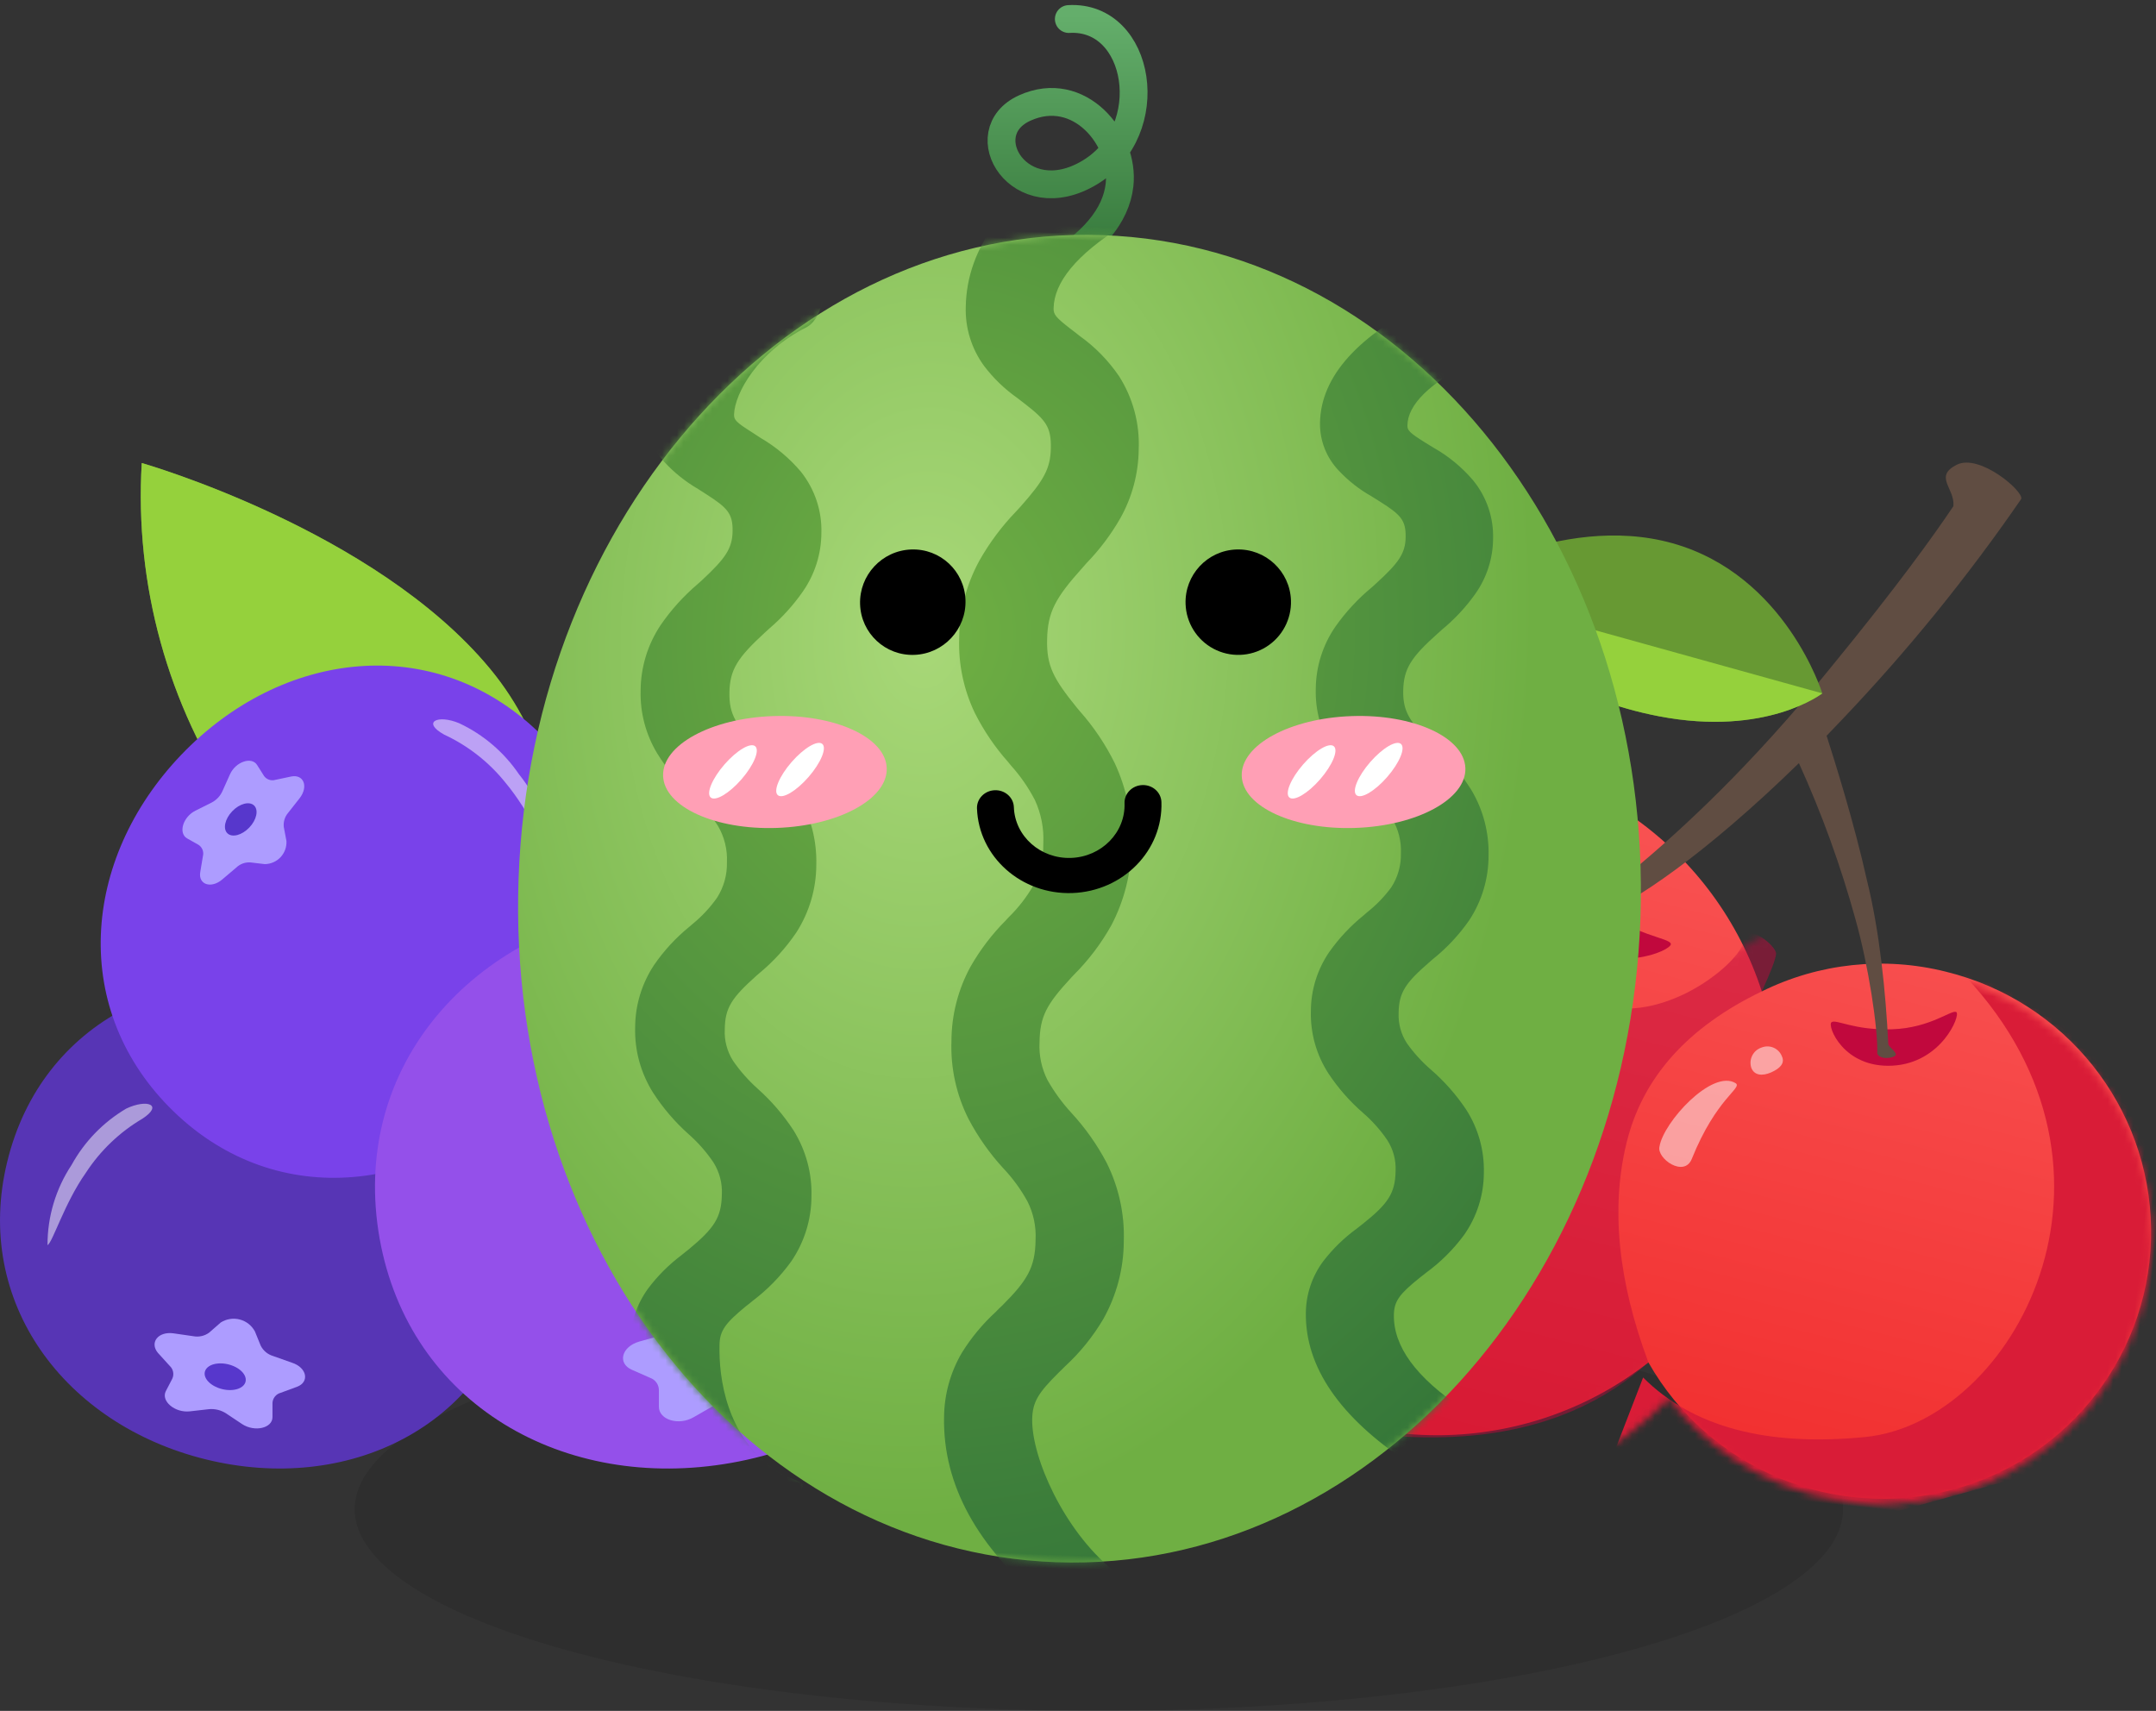<?xml version="1.0" encoding="UTF-8"?>
<svg width="310px" height="246px" viewBox="0 0 310 246" version="1.1" xmlns="http://www.w3.org/2000/svg" xmlns:xlink="http://www.w3.org/1999/xlink">
    <rect x="0" y="0" width="310" height="246" fill="#333333" stroke="none"/>
    <!-- Generator: Sketch 61.2 (89653) - https://sketch.com -->
    <title>西瓜+蓝莓+樱桃</title>
    <desc>Created with Sketch.</desc>
    <defs>
        <linearGradient x1="50%" y1="0%" x2="50%" y2="100%" id="linearGradient-1">
            <stop stop-color="#F95555" offset="0%"></stop>
            <stop stop-color="#F95454" offset="2.001%"></stop>
            <stop stop-color="#F02A2A" offset="100%"></stop>
        </linearGradient>
        <path d="M116.123,14.01 C106.963,14.001 98.101,17.248 91.137,23.165 C79.809,4.98 57.914,-3.778 37.078,1.54 C16.242,6.858 1.296,25.02 0.177,46.381 C-0.941,67.743 12.027,87.35 32.195,94.791 C52.363,102.232 75.054,95.782 88.22,78.866 C100.351,91.615 119.626,94.574 135.059,86.057 C150.492,77.539 158.164,59.709 153.701,42.728 C149.237,25.748 133.774,13.929 116.123,14.01 Z" id="path-2"></path>
        <linearGradient x1="50%" y1="0%" x2="50%" y2="100%" id="linearGradient-4">
            <stop stop-color="#64AE6B" offset="0%"></stop>
            <stop stop-color="#347639" offset="100%"></stop>
        </linearGradient>
        <radialGradient cx="69.282%" cy="35.284%" fx="69.282%" fy="35.284%" r="78.654%" gradientTransform="translate(0.693,0.353),scale(0.845,1),rotate(-180),scale(1,0.688),translate(-0.693,-0.353)" id="radialGradient-5">
            <stop stop-color="#A8D878" offset="0%"></stop>
            <stop stop-color="#6FAF43" offset="100%"></stop>
        </radialGradient>
        <path d="M0.431,80.702 C0.431,125.275 43.168,161.405 95.895,161.405 C148.622,161.405 191.358,125.275 191.358,80.702 C191.358,36.129 148.622,4.54747351e-12 95.895,4.54747351e-12 C43.168,4.54747351e-12 0.431,36.169 0.431,80.702 Z" id="path-6"></path>
        <radialGradient cx="66.301%" cy="33.878%" fx="66.301%" fy="33.878%" r="117.512%" gradientTransform="translate(0.663,0.339),scale(0.592,1),rotate(-180),scale(1,0.818),translate(-0.663,-0.339)" id="radialGradient-8">
            <stop stop-color="#6FAF43" offset="0%"></stop>
            <stop stop-color="#347639" offset="100%"></stop>
        </radialGradient>
    </defs>
    <g id="蔬菜水果" stroke="none" stroke-width="1" fill="none" fill-rule="evenodd">
        <g id="西瓜" transform="translate(-1, -2)">
            <ellipse id="椭圆形" fill-opacity="0.1" fill="#000000" cx="159" cy="219" rx="107" ry="29"></ellipse>
            <g id="编组" stroke-width="1" transform="translate(242.151, 138.273) rotate(14) translate(-242.151, -138.273) translate(164.151, 59.773)">
                <g id="路径-5" transform="translate(0.189, 58.482)">
                    <mask id="mask-3" fill="white">
                        <use xlink:href="#path-2"></use>
                    </mask>
                    <use id="蒙版" fill="url(#linearGradient-1)" fill-rule="nonzero" xlink:href="#path-2"></use>
                    <path d="M96.233,27.827 C86.07,33.856 80.248,41.628 78.77,51.142 C77.291,60.656 79.247,71.071 84.639,82.386 C76.138,91.552 63.845,96.135 47.759,96.135 C31.674,96.135 26.719,94.716 32.895,91.878 L46.408,65.591 L59.046,27.827 C64.259,30.639 69.828,32.046 75.752,32.046 C84.639,32.046 93.02,23.506 93.02,20.725 C93.02,17.944 97.808,21.121 97.808,22.277 C97.808,23.048 97.283,24.898 96.233,27.827 Z" fill-opacity="0.5" fill="#C1083D" mask="url(#mask-3)" transform="translate(64.067, 57.875) rotate(-9) translate(-64.067, -57.875) "></path>
                    <path d="M84.23,76.239 C92.043,82.561 102.926,84.285 116.878,81.412 C137.807,77.103 153.591,39.285 124.199,13.959 C98.984,-5.976 139.472,15.968 139.472,16.114 C139.472,16.26 161.155,25.729 161.155,25.729 C161.155,25.729 158.82,57.258 158.82,61.799 C158.82,64.827 157.341,70.583 154.383,79.067 L106.828,97.74 L104.062,96.525 L81.432,86.586 L84.23,76.239 Z" id="路径-6" fill="#D91C37" mask="url(#mask-3)" transform="translate(121.294, 51.668) rotate(-8) translate(-121.294, -51.668) "></path>
                </g>
                <path d="M56.496,68.945 C55.477,68.945 54.211,77.117 62.12,80.945 C70.028,84.773 77.374,79.048 76.987,78.186 C76.6,77.324 71.504,78.428 65.353,75.29 C59.202,72.152 57.515,68.738 56.496,68.945 L56.496,68.945 Z M119.199,77.772 C118.496,77.462 116.177,80.876 110.834,82.393 C105.492,83.911 102.61,82.876 102.118,83.531 C101.626,84.186 105.386,89.531 112.135,87.462 C118.883,85.393 119.902,78.083 119.199,77.772 L119.199,77.772 Z" id="形状" fill="#C1083D" fill-rule="nonzero"></path>
                <path d="M91.474,43.725 L93.088,40.898 C99.819,29.048 105.603,16.689 110.384,3.935 C110.594,2.818 102.978,-1.048 100.176,1.41 C97.374,3.869 100.789,4.723 101.178,7.285 C99.424,12.137 96.14,20.409 89.685,34.057 C74.038,67.564 60.386,77.908 63.361,79.006 C63.724,79.604 65.912,79.656 66.26,79.458 C66.582,79.274 65.59,77.019 65.985,76.743 C70.215,73.783 78.481,64.822 88.562,48.506 C93.539,54.776 98.008,61.429 101.929,68.401 C105.268,74.268 108.805,82.666 109.594,86.297 C110.153,87.113 112.063,86.434 112.242,85.826 C112.11,85.374 111.373,85.177 110.829,84.667 C108.643,77.429 105.641,69.1 102.174,62.572 C98.35,54.894 93.333,46.726 91.474,43.725 Z" id="路径" fill="#604D42" fill-rule="nonzero"></path>
                <path d="M89.398,37.96 C89.398,37.96 80.197,22.726 63.304,22.229 C46.411,21.732 32.398,36.433 32.398,36.433 C42.537,43.845 54.884,47.517 67.378,46.837 C83.112,45.985 89.398,37.96 89.398,37.96 L89.398,37.96 Z" id="路径" fill="#679933" fill-rule="nonzero"></path>
                <path d="M32.398,36.433 C42.537,43.845 54.884,47.517 67.378,46.837 C83.112,45.985 89.398,37.96 89.398,37.96 C89.398,37.96 32.398,36.433 32.398,36.433 Z" id="路径" fill="#95D13C" fill-rule="nonzero"></path>
                <path d="M16.94,83.76 C16.415,86.004 21.105,90.035 22.784,86.53 C28.313,75.417 33.213,73.909 31.813,72.858 C27.893,69.878 17.815,79.238 16.94,83.76 L16.94,83.76 Z M37.482,66.372 C35.932,66.77 34.953,68.301 35.242,69.878 C35.662,71.42 37.202,71.666 38.742,71.21 C40.282,70.754 41.471,69.773 41.051,68.23 C40.537,66.765 38.975,65.951 37.482,66.372 L37.482,66.372 Z M82.45,106.862 C82.45,108.615 86.964,110.368 87.384,107.458 C88.679,98.098 92.003,95.819 90.884,95.364 C87.104,94.137 82.135,103.321 82.45,106.862 Z M96.413,90.035 C96.073,89.537 95.548,89.198 94.956,89.092 C94.363,88.986 93.753,89.124 93.263,89.474 C92.189,90.138 91.846,91.544 92.493,92.629 C93.158,93.646 94.348,93.471 95.433,92.629 C96.518,91.788 97.078,90.877 96.413,90.035 L96.413,90.035 Z" id="形状" fill-opacity="0.5" fill="#FFFFFF" fill-rule="nonzero"></path>
            </g>
            <g id="编组" stroke-width="1" transform="translate(83.5, 141) scale(-1, 1) translate(-83.5, -141) translate(1, 68)">
                <path d="M86.774,77.251 C86.774,77.251 77.947,50.216 94.528,30.173 C111.109,10.13 144.618,0.576 144.618,0.576 C145.658,18.06 140.874,35.395 131.014,49.87 C114.675,72.959 86.774,77.251 86.774,77.251 L86.774,77.251 Z" id="路径" fill="#679933" fill-rule="nonzero"></path>
                <path d="M94.528,30.173 C111.109,10.13 144.618,0.576 144.618,0.576 C145.658,18.06 140.874,35.395 131.014,49.87 C114.675,72.959 86.774,77.251 86.774,77.251 C86.774,77.251 77.947,50.216 94.528,30.173 Z" id="路径" fill="#95D13C" fill-rule="nonzero"></path>
                <path d="M92.313,60.497 C92.313,60.497 72.443,77.009 48.004,68.978 C23.565,60.947 0.268,35.989 0.268,35.989 C0.268,35.989 29.034,27.716 56,34.673 C82.966,41.631 92.313,60.497 92.313,60.497 Z" id="路径" fill="#679933" fill-rule="nonzero"></path>
                <path d="M163.968,101.067 C168.884,121.249 155.695,138.868 135.341,143.853 C114.986,148.838 95.151,139.215 90.339,119.033 C85.528,98.852 98.613,81.232 118.967,76.248 C139.321,71.263 159.018,80.678 163.968,101.067 Z" id="路径" fill="#5735B5" fill-rule="nonzero"></path>
                <path d="M133.264,124.157 L134.925,125.61 C135.571,126.087 136.386,126.275 137.175,126.13 L140.048,125.714 C142.298,125.403 143.51,127.064 142.298,128.518 L140.602,130.387 C140.091,130.852 139.937,131.593 140.221,132.222 L141.156,134.022 C141.883,135.441 139.875,137.172 137.694,136.93 L134.96,136.618 C134.082,136.537 133.203,136.757 132.467,137.242 L130.183,138.765 C128.383,139.942 125.821,139.353 125.821,137.761 L125.821,135.718 C125.785,135.03 125.31,134.443 124.644,134.265 L122.29,133.399 C120.456,132.707 120.871,130.63 123.017,129.937 L125.752,128.968 C126.521,128.737 127.16,128.198 127.517,127.48 L128.348,125.437 C128.804,124.588 129.593,123.966 130.526,123.723 C131.459,123.48 132.451,123.637 133.264,124.157 L133.264,124.157 Z" id="路径" fill="#AD9CFF" fill-rule="nonzero"></path>
                <path d="M129.692,132.664 C129.932,133.649 131.436,134.128 133.052,133.735 C134.668,133.341 135.784,132.224 135.545,131.24 C135.39,130.603 134.689,130.15 133.706,130.052 C132.723,129.954 131.607,130.226 130.779,130.764 C129.952,131.303 129.537,132.027 129.692,132.664 L129.692,132.664 Z" id="路径" fill="#5737CC" fill-rule="nonzero"></path>
                <path d="M87.709,39.139 C102.697,24.842 124.506,27.439 138.941,42.531 C153.376,57.624 154.968,79.363 140.014,93.833 C125.06,108.302 103.217,105.568 88.851,90.44 C74.485,75.313 72.581,53.609 87.709,39.139 L87.709,39.139 Z" id="路径" fill="#7942EA" fill-rule="nonzero"></path>
                <path d="M123.813,54.924 L124.194,52.916 C124.28,52.178 124.054,51.438 123.571,50.874 L121.909,48.762 C120.629,47.101 121.321,45.301 123.121,45.647 L125.406,46.131 C126.011,46.31 126.662,46.088 127.033,45.578 L128.037,43.985 C128.833,42.739 131.152,43.535 131.948,45.37 L132.987,47.689 C133.308,48.44 133.884,49.053 134.614,49.42 L136.898,50.562 C138.698,51.462 139.391,53.782 138.11,54.543 L136.448,55.478 C135.912,55.829 135.661,56.485 135.825,57.105 L136.206,59.389 C136.518,61.19 134.648,61.813 133.056,60.463 L131.014,58.732 C130.467,58.211 129.724,57.947 128.971,58.005 L126.929,58.247 C126.069,58.239 125.249,57.879 124.661,57.252 C124.072,56.624 123.766,55.783 123.813,54.924 L123.813,54.924 Z" id="路径" fill="#AD9CFF" fill-rule="nonzero"></path>
                <path d="M129.157,52.99 C130.214,54.096 131.62,54.467 132.297,53.82 C132.974,53.173 132.666,51.752 131.609,50.646 C130.552,49.541 129.147,49.169 128.47,49.816 C127.792,50.464 128.1,51.885 129.157,52.99 L129.157,52.99 Z" id="路径" fill="#5737CC" fill-rule="nonzero"></path>
                <path d="M110.417,112.075 C106.159,135.926 83.901,148.596 59.842,144.338 C35.784,140.08 19.099,120.556 23.322,96.671 C27.545,72.786 49.873,60.186 73.931,64.409 C97.99,68.632 114.675,87.983 110.417,112.075 L110.417,112.075 Z" id="路径" fill="#9450EA" fill-rule="nonzero"></path>
                <path d="M66.523,122.01 L67.631,124.364 C68.106,125.182 68.893,125.769 69.812,125.991 L73.066,126.891 C75.627,127.618 76.251,130.007 74.174,130.941 L71.508,132.118 C70.76,132.383 70.261,133.09 70.262,133.884 L70.262,136.272 C70.262,138.142 67.423,139.042 65.243,137.761 L62.473,136.168 C61.58,135.665 60.542,135.482 59.531,135.649 L56.381,136.203 C53.923,136.653 51.431,134.784 52.192,133.088 L53.161,130.907 C53.45,130.157 53.227,129.307 52.608,128.795 L50.773,126.787 C49.111,125.195 50.531,123.326 53.196,123.326 L56.658,123.568 C57.591,123.677 58.528,123.402 59.254,122.807 L61.089,121.006 C62.875,119.824 65.277,120.268 66.523,122.01 L66.523,122.01 Z" id="路径" fill="#AD9CFF" fill-rule="nonzero"></path>
                <path d="M61.803,132.143 C63.704,132.479 65.413,131.804 65.619,130.637 C65.824,129.47 64.45,128.252 62.548,127.916 C60.646,127.581 58.938,128.255 58.732,129.423 C58.526,130.59 59.901,131.808 61.803,132.143 L61.803,132.143 Z" id="路径" fill="#5737CC" fill-rule="nonzero"></path>
                <path d="M36.926,80.955 C34.173,83.623 32.188,86.983 31.18,90.683 C29.769,94.531 29.528,98.71 30.488,102.694 C31.111,102.21 31.457,96.29 33.396,91.202 C34.669,87.623 36.754,84.389 39.488,81.752 C41.98,79.017 39.419,78.74 36.926,80.955 L36.926,80.955 Z M98.959,37.997 C95.491,39.628 92.525,42.163 90.374,45.335 C87.796,48.522 86.218,52.4 85.839,56.482 C86.566,56.205 88.816,50.735 92.313,46.547 C94.682,43.589 97.703,41.22 101.14,39.624 C104.394,37.824 102.074,36.681 98.959,37.997 L98.959,37.997 Z M146.849,93.4 C150.147,95.347 152.861,98.145 154.707,101.5 C156.973,104.917 158.178,108.928 158.169,113.028 C157.442,112.682 155.745,107.004 152.665,102.643 C150.592,99.452 147.808,96.786 144.53,94.854 C141.449,92.846 143.872,91.981 146.849,93.4 L146.849,93.4 Z" id="形状" fill-opacity="0.5" fill="#FFFFFF" fill-rule="nonzero"></path>
            </g>
            <g id="编组" stroke-width="1" transform="translate(157.07, 115.499) rotate(-88) translate(-157.07, -115.499) translate(45.07, 33.999)">
                <g id="形状" transform="translate(0.368, 0.491)">
                    <path d="M201.563,93.202 C207.846,89.558 211.237,85.519 211.736,81.084 C212.485,74.432 205.95,66.459 198.109,70.011 C190.267,73.562 197.379,85.351 207.459,79.282 C217.54,73.214 214.797,56.618 204.445,57.218" id="路径-2" stroke="url(#linearGradient-4)" stroke-width="4" stroke-linecap="round" transform="translate(204.265, 75.202) rotate(88) translate(-204.265, -75.202) "></path>
                    <mask id="mask-7" fill="white">
                        <use xlink:href="#path-6"></use>
                    </mask>
                    <use id="蒙版" fill="url(#radialGradient-5)" fill-rule="nonzero" xlink:href="#path-6"></use>
                    <path d="M-0.392,88.787 C-2.502,91.548 -1.711,90.332 -4.4,88.163 C-7.098,85.974 -7.565,82.029 -5.455,79.267 C2.181,69.333 10.926,64.012 20.693,63.843 C23.981,63.752 27.235,64.537 30.123,66.117 C32.307,67.38 34.311,68.931 36.082,70.73 C36.283,70.899 36.926,71.512 37.063,71.661 C40.787,75.13 42.696,76.188 46.63,76.104 C48.548,76.138 50.442,75.671 52.126,74.75 C53.839,73.73 55.413,72.493 56.809,71.068 C58.871,69.046 61.182,67.297 63.686,65.863 C67.091,63.994 70.911,63.015 74.793,63.018 C78.523,62.896 82.224,63.707 85.563,65.377 C88.048,66.682 90.35,68.311 92.408,70.222 C92.493,70.275 92.799,70.56 92.862,70.613 C94.272,71.958 95.858,73.104 97.577,74.02 C99.475,74.918 101.566,75.333 103.663,75.226 C105.816,75.257 107.944,74.763 109.865,73.787 C111.622,72.795 113.245,71.583 114.696,70.18 L115.202,69.735 C117.251,67.788 119.541,66.113 122.016,64.753 C125.313,63.02 128.979,62.113 132.701,62.108 C136.601,62.002 140.467,62.863 143.956,64.615 C146.582,65.978 149.024,67.67 151.223,69.651 L151.951,70.275 C155.791,73.448 157.531,74.379 160.506,74.326 C163.48,74.273 164.461,73.512 166.676,70.444 L167.541,69.238 C168.756,67.379 170.25,65.72 171.971,64.319 C174.379,62.425 177.35,61.394 180.41,61.389 C188.943,61.251 196.485,66.593 203.13,76.527 C205.08,79.405 204.355,83.322 201.505,85.307 C200.149,86.251 198.47,86.607 196.848,86.294 C195.227,85.982 193.799,85.027 192.888,83.646 C188.373,76.897 184.249,73.967 180.631,74.02 C179.703,74.02 179.313,74.358 177.657,76.664 C177.604,76.749 176.96,77.648 176.76,77.902 C175.252,80.181 173.352,82.173 171.148,83.784 C168.091,85.875 164.47,86.982 160.769,86.957 C157.289,87.044 153.843,86.251 150.749,84.651 C148.369,83.394 146.154,81.845 144.156,80.039 C143.988,79.901 143.481,79.478 143.397,79.415 C138.988,75.733 136.92,74.686 132.954,74.75 C129.22,74.802 127.427,75.807 123.356,79.341 L122.85,79.796 C120.663,81.878 118.208,83.657 115.55,85.085 C111.955,86.918 107.981,87.881 103.948,87.899 C99.907,88.022 95.896,87.173 92.25,85.423 C89.593,84.063 87.136,82.34 84.951,80.303 C84.797,80.181 84.649,80.05 84.508,79.912 C80.521,76.474 78.78,75.606 75.015,75.68 C73.155,75.653 71.32,76.109 69.688,77.003 C68.01,78.029 66.456,79.247 65.058,80.631 C62.975,82.689 60.635,84.467 58.096,85.921 C54.65,87.796 50.793,88.781 46.873,88.787 C42.959,88.908 39.078,88.027 35.597,86.227 C33.035,84.831 30.69,83.066 28.636,80.991 C28.498,80.853 27.823,80.229 27.655,80.06 C24.627,77.214 23.309,76.484 20.862,76.516 C15.282,76.633 5.093,81.636 -0.371,88.787 L-0.392,88.787 Z M12.237,39.919 C10.467,42.724 11.036,45.207 8.792,43.036 C6.549,40.864 10.478,36.92 12.237,34.115 C18.62,24.022 21.622,18.508 29.807,18.358 C32.61,18.285 35.368,19.091 37.707,20.669 C39.579,21.976 41.26,23.546 42.7,25.333 C42.869,25.505 43.396,26.14 43.511,26.279 C46.672,29.826 48.252,30.858 51.58,30.794 C53.213,30.823 54.815,30.343 56.173,29.418 C57.642,28.349 58.969,27.092 60.123,25.677 C61.806,23.659 63.748,21.88 65.896,20.389 C68.645,18.528 71.866,17.524 75.165,17.498 C78.345,17.394 81.486,18.226 84.214,19.895 C86.342,21.247 88.268,22.905 89.934,24.818 L90.302,25.215 C91.456,26.534 92.781,27.684 94.242,28.633 C95.79,29.535 97.561,29.961 99.34,29.858 C101.169,29.883 102.966,29.376 104.523,28.397 C106.026,27.369 107.383,26.136 108.557,24.732 C108.61,24.646 108.894,24.355 108.979,24.28 C110.647,22.362 112.56,20.681 114.667,19.282 C117.347,17.543 120.455,16.611 123.631,16.595 C126.966,16.496 130.257,17.381 133.111,19.143 C135.348,20.569 137.392,22.289 139.189,24.259 L139.8,24.893 C143.024,28.117 144.477,29.063 146.974,29.009 C149.47,28.956 150.281,28.182 152.125,25.065 C152.262,24.839 152.767,23.99 152.852,23.839 C153.84,21.991 155.098,20.306 156.581,18.842 C158.473,16.977 160.987,15.913 163.617,15.864 C170.759,15.725 177.09,21.152 182.641,31.245 C184.263,34.19 190.994,37.909 188.614,39.908 C186.233,41.907 178.28,41.542 176.647,38.618 C172.866,31.739 166.809,28.633 163.754,28.633 C162.964,28.633 162.627,28.977 161.258,31.32 C161.205,31.406 160.668,32.32 160.499,32.578 C159.289,34.829 157.706,36.851 155.822,38.554 C153.374,40.629 150.294,41.769 147.111,41.778 C144.136,41.865 141.204,41.049 138.684,39.435 C136.644,38.123 134.778,36.548 133.133,34.749 L132.511,34.115 C128.814,30.374 127.076,29.31 123.768,29.364 C120.608,29.418 119.112,30.439 115.731,34.029 C115.678,34.115 115.394,34.405 115.309,34.48 C113.526,36.551 111.47,38.359 109.2,39.854 C106.263,41.694 102.891,42.682 99.446,42.713 C96.01,42.827 92.613,41.956 89.639,40.198 C87.395,38.794 85.36,37.072 83.592,35.082 C83.462,34.956 83.339,34.824 83.224,34.684 C79.884,31.202 78.431,30.31 75.323,30.385 C73.739,30.362 72.185,30.831 70.868,31.729 C69.43,32.796 68.122,34.034 66.97,35.415 C65.27,37.462 63.311,39.269 61.145,40.789 C58.358,42.653 55.102,43.657 51.77,43.68 C48.427,43.789 45.128,42.884 42.29,41.079 C40.101,39.609 38.138,37.816 36.464,35.759 C36.327,35.619 35.79,34.985 35.653,34.813 C33.104,31.922 32.009,31.18 29.965,31.213 C25.225,31.266 16.819,32.642 12.226,39.908 L12.237,39.919 Z M24.393,138.457 C22.703,141.206 19.587,141.68 17.422,139.51 C15.223,137.066 14.88,133.478 16.577,130.664 C22.671,120.774 29.696,115.476 37.501,115.308 C40.197,115.238 42.843,116.032 45.053,117.572 C46.852,118.865 48.46,120.403 49.828,122.143 L50.609,123.07 C53.588,126.546 55.13,127.546 58.33,127.493 C59.907,127.515 61.451,127.044 62.745,126.145 C64.158,125.11 65.429,123.896 66.527,122.533 C68.118,120.565 69.969,118.822 72.03,117.351 C74.624,115.534 77.711,114.546 80.881,114.518 C83.926,114.413 86.932,115.232 89.5,116.867 C91.542,118.211 93.387,119.831 94.982,121.68 L95.352,122.069 C96.443,123.367 97.708,124.508 99.112,125.461 C100.584,126.341 102.288,126.76 104.002,126.661 C105.756,126.682 107.476,126.184 108.946,125.229 C110.39,124.211 111.694,123.007 112.822,121.648 C112.875,121.564 113.16,121.28 113.213,121.195 C114.793,119.301 116.627,117.632 118.663,116.235 C121.198,114.54 124.177,113.624 127.229,113.602 C130.419,113.515 133.561,114.384 136.25,116.098 C138.405,117.502 140.363,119.188 142.07,121.111 L142.661,121.722 C145.756,124.882 147.129,125.808 149.516,125.756 C151.903,125.703 152.685,124.945 154.459,121.89 C154.597,121.669 155.083,120.837 155.156,120.69 C156.086,118.884 157.291,117.232 158.727,115.792 C160.496,113.98 162.908,112.933 165.444,112.875 C172.268,112.738 178.309,118.057 183.622,127.946 C185.177,130.829 184.64,134.389 182.302,136.688 C180.031,138.647 176.936,137.888 175.394,135.034 C171.771,128.315 168.486,125.398 165.56,125.45 C164.832,125.45 164.504,125.787 163.173,128.083 C163.121,128.167 162.614,129.063 162.476,129.315 C161.334,131.516 159.81,133.498 157.977,135.171 C155.68,137.191 152.727,138.314 149.664,138.331 C146.822,138.401 144.028,137.6 141.658,136.035 C139.703,134.742 137.927,133.198 136.376,131.443 C136.26,131.306 135.838,130.885 135.785,130.832 C132.278,127.167 130.588,126.124 127.409,126.177 C124.43,126.23 122.973,127.23 119.709,130.748 C119.656,130.832 119.371,131.116 119.318,131.201 C117.629,133.221 115.663,134.994 113.477,136.467 C110.696,138.261 107.462,139.232 104.15,139.268 C100.856,139.389 97.598,138.543 94.781,136.835 C92.595,135.429 90.627,133.712 88.94,131.738 C88.81,131.614 88.687,131.484 88.571,131.348 C85.402,127.925 83.987,127.062 81.019,127.135 C79.508,127.134 78.034,127.593 76.794,128.452 C75.416,129.503 74.171,130.715 73.086,132.064 C71.476,134.061 69.604,135.832 67.52,137.33 C64.878,139.158 61.746,140.153 58.531,140.184 C55.322,140.286 52.161,139.396 49.479,137.636 C47.37,136.188 45.493,134.43 43.913,132.422 L43.131,131.496 C40.691,128.662 39.645,127.936 37.681,127.967 C33.181,128.052 28.798,131.38 24.425,138.499 L24.393,138.457 Z" fill="url(#radialGradient-8)" fill-rule="nonzero" mask="url(#mask-7)"></path>
                </g>
            </g>
            <g id="编组-3" stroke-width="1" transform="translate(154, 105.221) rotate(-2) translate(-154, -105.221) translate(96, 79.721)">
                <path d="M45.028,38.076 C45.028,36.68 46.216,35.548 47.682,35.548 C49.147,35.548 50.335,36.68 50.335,38.076 C50.335,42.263 53.899,45.657 58.296,45.657 C62.692,45.657 66.257,42.263 66.257,38.076 C66.257,36.68 67.445,35.548 68.91,35.548 C70.376,35.548 71.564,36.68 71.564,38.076 C71.556,45.051 65.62,50.704 58.296,50.712 C50.972,50.704 45.036,45.051 45.028,38.076 Z" id="路径" fill="#000000" fill-rule="nonzero"></path>
                <ellipse id="椭圆形备份-13" fill="#FF9FB5" cx="16.175" cy="31.826" rx="16.087" ry="8.044"></ellipse>
                <ellipse id="椭圆形备份-14" fill="#FF9FB5" cx="99.324" cy="34.73" rx="16.087" ry="8.044"></ellipse>
                <ellipse id="椭圆形备份-15" fill="#FFFFFF" transform="translate(10.148, 31.598) rotate(43) translate(-10.148, -31.598) " cx="10.148" cy="31.598" rx="1.624" ry="4.878"></ellipse>
                <ellipse id="椭圆形备份-17" fill="#FFFFFF" transform="translate(93.297, 34.502) rotate(43) translate(-93.297, -34.502) " cx="93.297" cy="34.502" rx="1.624" ry="4.878"></ellipse>
                <ellipse id="椭圆形备份-16" fill="#FFFFFF" transform="translate(19.8, 31.598) rotate(43) translate(-19.8, -31.598) " cx="19.8" cy="31.598" rx="1.624" ry="4.878"></ellipse>
                <ellipse id="椭圆形备份-18" fill="#FFFFFF" transform="translate(102.95, 34.502) rotate(43) translate(-102.95, -34.502) " cx="102.95" cy="34.502" rx="1.624" ry="4.878"></ellipse>
                <path d="M29.26,8.405 C29.393,12.589 32.893,15.851 37.079,15.69 C41.264,15.529 44.549,12.007 44.416,7.823 C44.283,3.639 40.782,0.377 36.597,0.538 C32.412,0.699 29.127,4.221 29.26,8.405 Z" id="路径" fill="#000000" fill-rule="nonzero" transform="translate(36.838, 8.114) rotate(2) translate(-36.838, -8.114) "></path>
                <path d="M76.033,10.012 C76.127,12.719 77.659,15.17 80.05,16.441 C82.442,17.713 85.33,17.612 87.627,16.177 C89.924,14.741 91.281,12.19 91.186,9.483 C91.04,5.298 87.53,2.024 83.345,2.17 C79.16,2.316 75.886,5.827 76.033,10.012 L76.033,10.012 Z" id="路径" fill="#000000" fill-rule="nonzero" transform="translate(83.609, 9.747) rotate(2) translate(-83.609, -9.747) "></path>
            </g>
        </g>
    </g>
</svg>